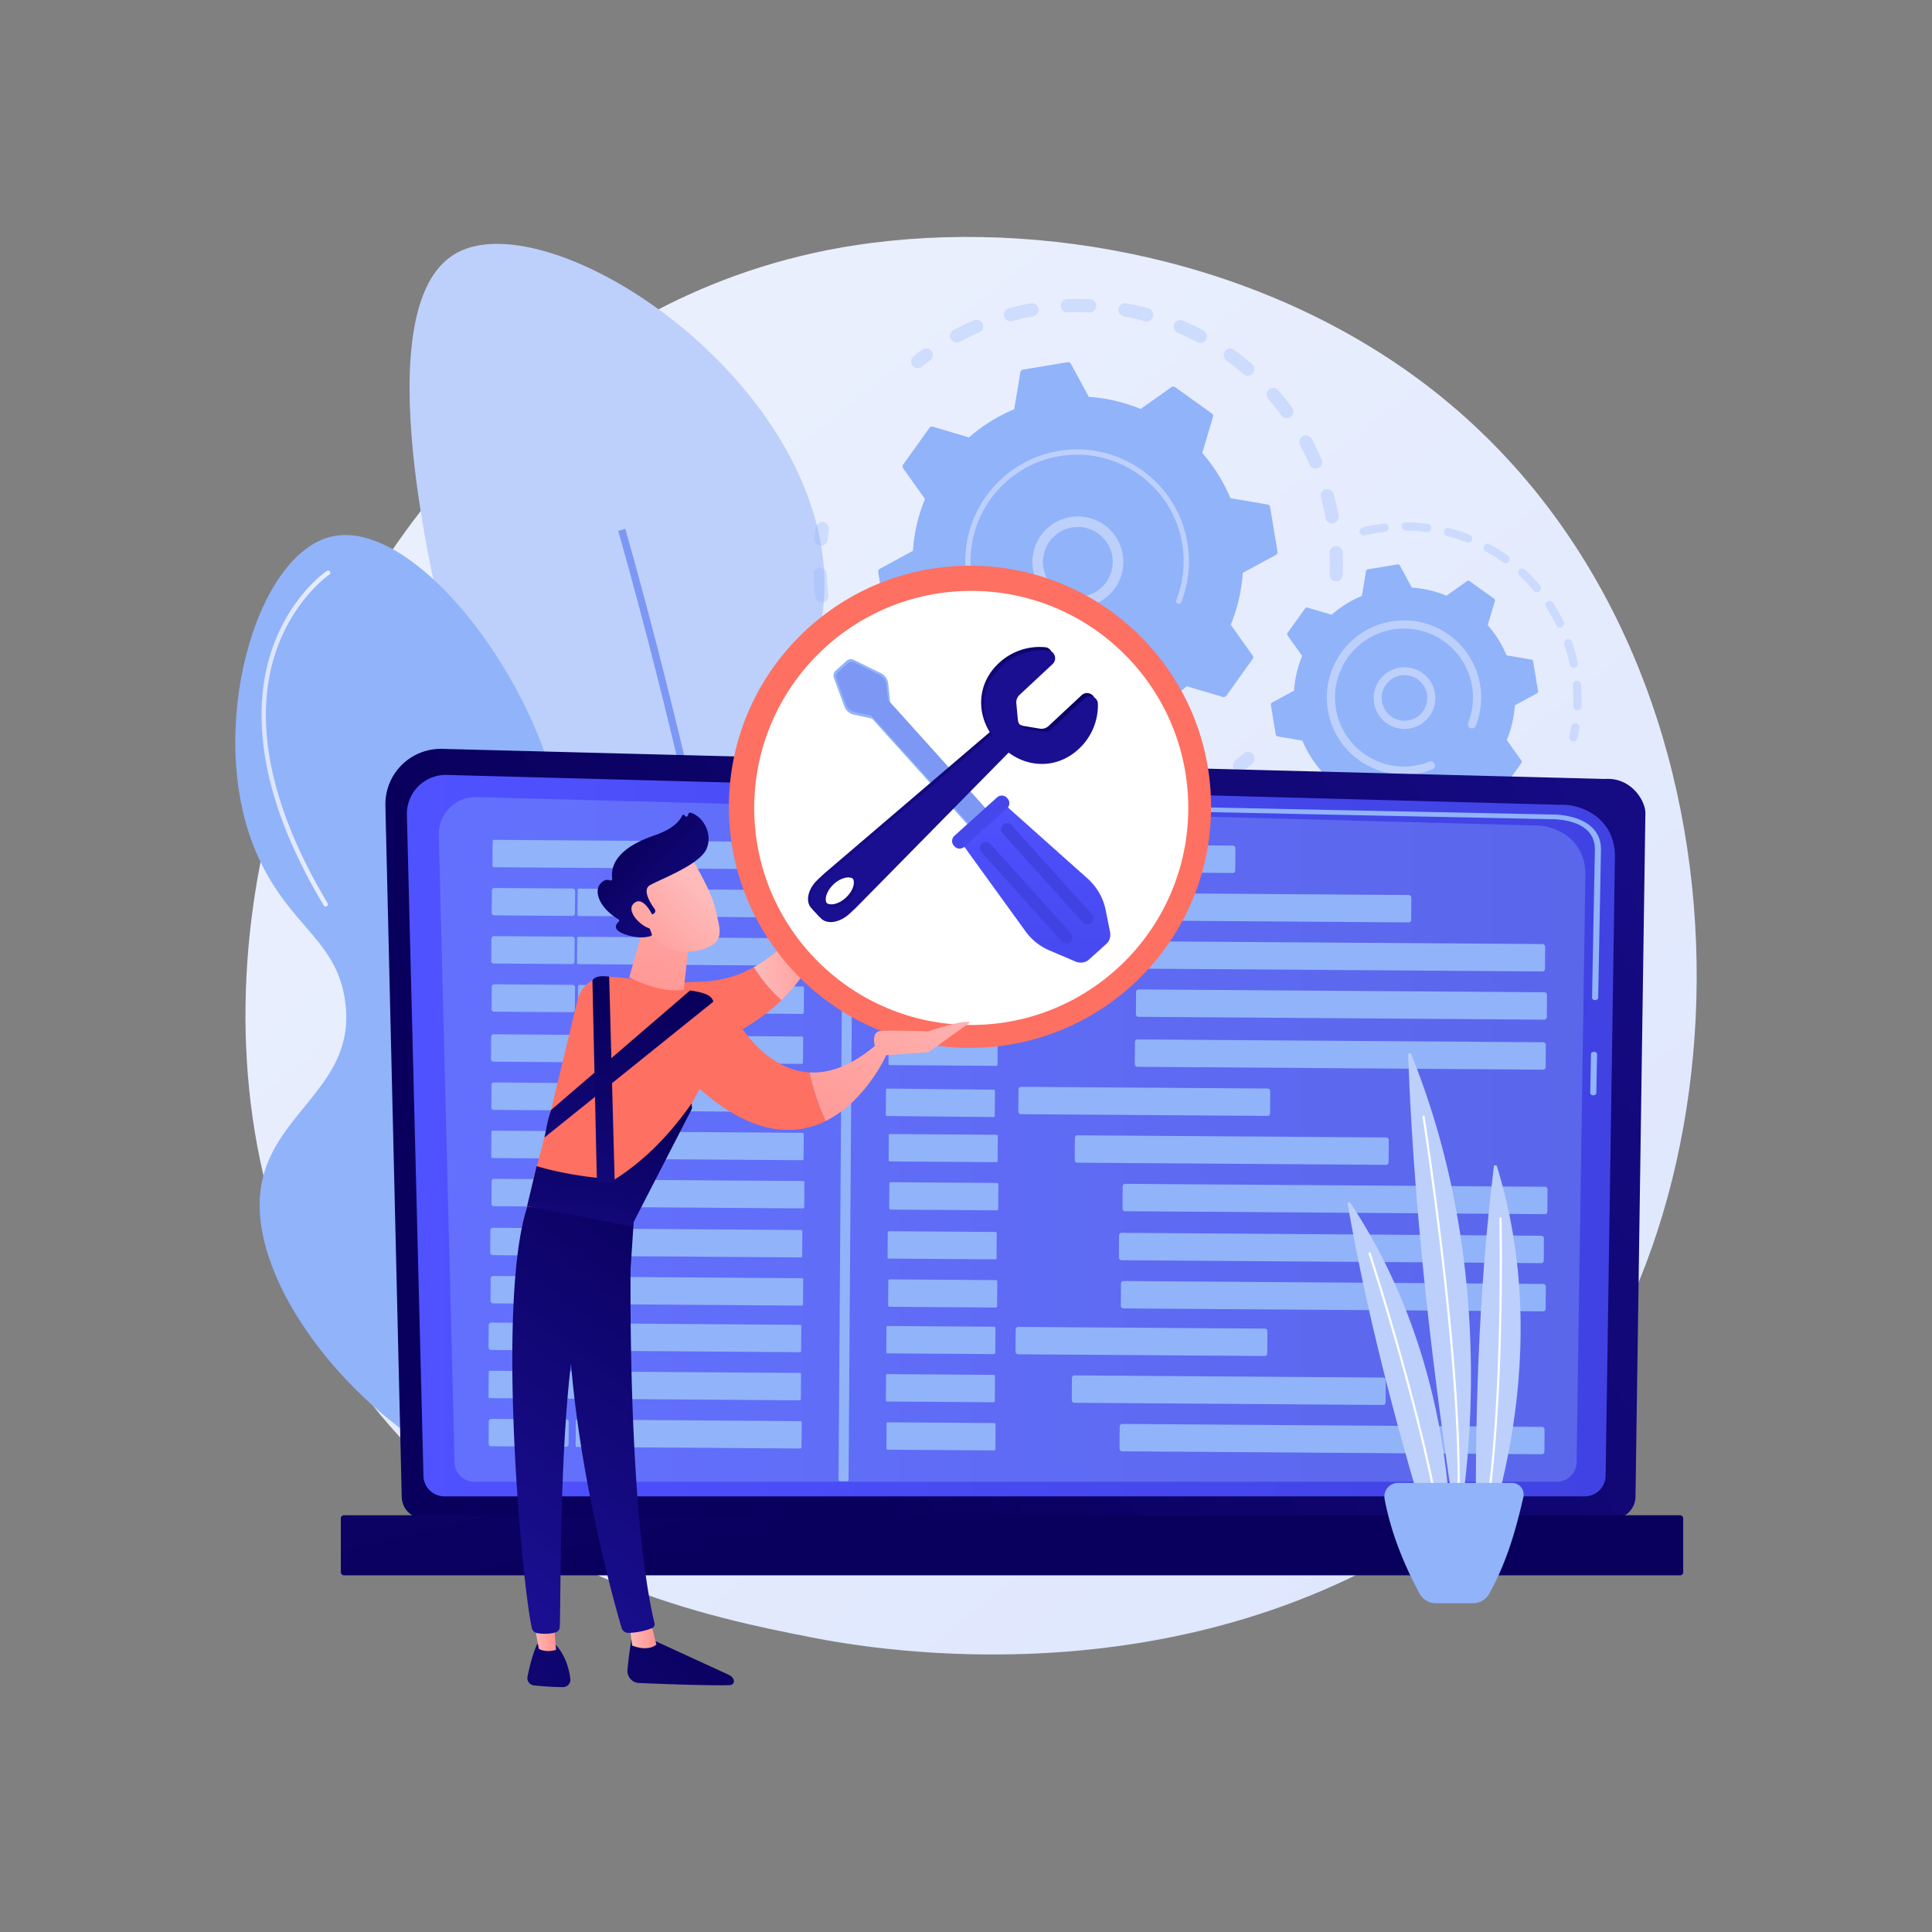 <svg xmlns="http://www.w3.org/2000/svg" xmlns:xlink="http://www.w3.org/1999/xlink" viewBox="0 0 3710 3710"><rect x="0" y="0" width="3710" height="3710" fill="#808080" stroke="none"/><defs><style>.cls-1{isolation:isolate;}.cls-2{fill:url(#linear-gradient);}.cls-3{fill:#bdd0fb;}.cls-4{fill:#7d97f4;}.cls-12,.cls-5{fill:#91b3fa;}.cls-6{fill:url(#linear-gradient-2);}.cls-7{fill:url(#linear-gradient-3);}.cls-8{fill:#f0f0f0;}.cls-9{opacity:0.3;}.cls-10{fill:url(#linear-gradient-4);}.cls-11{fill:url(#linear-gradient-5);}.cls-12{opacity:0.32;}.cls-13{fill:url(#linear-gradient-6);}.cls-14,.cls-18{fill:#fff;}.cls-14{mix-blend-mode:soft-light;}.cls-15{fill:url(#linear-gradient-7);}.cls-16{fill:url(#linear-gradient-8);}.cls-17{fill:url(#linear-gradient-9);}.cls-19{fill:url(#linear-gradient-10);}.cls-20{fill:url(#linear-gradient-11);}.cls-21{fill:url(#linear-gradient-12);}.cls-22{fill:url(#linear-gradient-13);}.cls-23{fill:url(#linear-gradient-14);}.cls-24{fill:url(#linear-gradient-15);}.cls-25{fill:url(#linear-gradient-16);}.cls-26{fill:url(#linear-gradient-17);}.cls-27{fill:url(#linear-gradient-18);}.cls-28{fill:url(#linear-gradient-19);}.cls-29{fill:url(#linear-gradient-20);}.cls-30{fill:url(#linear-gradient-21);}.cls-31{fill:url(#linear-gradient-22);}.cls-32{fill:url(#linear-gradient-23);}.cls-33{fill:url(#linear-gradient-24);}.cls-34{fill:url(#linear-gradient-25);}.cls-35{fill:url(#linear-gradient-26);}.cls-36{fill:url(#linear-gradient-27);}.cls-37{fill:url(#linear-gradient-28);}.cls-38{fill:url(#linear-gradient-29);}.cls-39{fill:url(#linear-gradient-30);}.cls-40{fill:url(#linear-gradient-31);}.cls-41{fill:url(#linear-gradient-32);}.cls-42{fill:url(#linear-gradient-33);}</style><linearGradient id="linear-gradient" x1="3591.58" y1="4006.17" x2="1141.92" y2="963.84" gradientUnits="userSpaceOnUse"><stop offset="0" stop-color="#dae3fe"></stop><stop offset="1" stop-color="#e9effd"></stop></linearGradient><linearGradient id="linear-gradient-2" x1="266.99" y1="1468.78" x2="-9.6" y2="2810.63" gradientTransform="matrix(-0.99, -0.12, -0.12, 0.99, 1353.75, 151.22)" gradientUnits="userSpaceOnUse"><stop offset="0" stop-color="#09005d"></stop><stop offset="1" stop-color="#1a0f91"></stop></linearGradient><linearGradient id="linear-gradient-3" x1="502.24" y1="1418.23" x2="634.32" y2="1418.23" xlink:href="#linear-gradient"></linearGradient><linearGradient id="linear-gradient-4" x1="1405.36" y1="2546" x2="3653.44" y2="1057.95" gradientTransform="matrix(1, 0, 0, 1, 0, 0)" xlink:href="#linear-gradient-2"></linearGradient><linearGradient id="linear-gradient-5" x1="781.3" y1="2180.72" x2="3101.18" y2="2180.72" gradientUnits="userSpaceOnUse"><stop offset="0" stop-color="#4f52ff"></stop><stop offset="1" stop-color="#4042e2"></stop></linearGradient><linearGradient id="linear-gradient-6" x1="1919.67" y1="2867.37" x2="1496.72" y2="1081.6" gradientTransform="translate(3886.72 5934.83) rotate(-180)" xlink:href="#linear-gradient-2"></linearGradient><linearGradient id="linear-gradient-7" x1="1353.66" y1="-61.87" x2="1343.58" y2="603.37" gradientUnits="userSpaceOnUse"><stop offset="0" stop-color="#ff928e"></stop><stop offset="1" stop-color="#fe7062"></stop></linearGradient><linearGradient id="linear-gradient-8" x1="333.54" y1="1802.49" x2="492.76" y2="1802.49" gradientTransform="translate(905.29 24.5) rotate(-6.43)" gradientUnits="userSpaceOnUse"><stop offset="0" stop-color="#febbba"></stop><stop offset="1" stop-color="#ff928e"></stop></linearGradient><linearGradient id="linear-gradient-9" x1="1886.93" y1="-53.8" x2="1876.85" y2="611.44" xlink:href="#linear-gradient-7"></linearGradient><linearGradient id="linear-gradient-10" x1="1988.5" y1="1506.18" x2="1988.5" y2="2136.83" xlink:href="#linear-gradient-5"></linearGradient><linearGradient id="linear-gradient-11" x1="1921.71" y1="2251.38" x2="1939.7" y2="1865.73" gradientTransform="matrix(0.74, -0.67, 0.67, 0.74, -879.95, 1400.9)" xlink:href="#linear-gradient-5"></linearGradient><linearGradient id="linear-gradient-12" x1="2255.3" y1="884.83" x2="2100.75" y2="1335.06" xlink:href="#linear-gradient-5"></linearGradient><linearGradient id="linear-gradient-13" x1="2280.27" y1="893.4" x2="2125.71" y2="1343.63" xlink:href="#linear-gradient-5"></linearGradient><linearGradient id="linear-gradient-14" x1="6505.47" y1="2077.05" x2="6810.48" y2="1694.59" gradientTransform="matrix(-0.88, 0.48, 0.48, 0.88, 6749.69, -3253.15)" xlink:href="#linear-gradient-2"></linearGradient><linearGradient id="linear-gradient-15" x1="3869.22" y1="3416.75" x2="4015.51" y2="3769.56" gradientTransform="matrix(-0.68, -0.73, -0.73, 0.68, 7241.38, 1811.61)" xlink:href="#linear-gradient-2"></linearGradient><linearGradient id="linear-gradient-16" x1="6426.09" y1="-1292.04" x2="6253.06" y2="-961.08" gradientTransform="matrix(-0.68, -0.73, -0.73, 0.68, 7241.38, 1811.61)" xlink:href="#linear-gradient-2"></linearGradient><linearGradient id="linear-gradient-17" x1="6246.64" y1="-1151.29" x2="6073.61" y2="-820.33" gradientTransform="matrix(-0.68, -0.73, -0.91, 0.85, 7425.94, 1639.61)" xlink:href="#linear-gradient-2"></linearGradient><linearGradient id="linear-gradient-18" x1="199.46" y1="-1490.42" x2="189.38" y2="-825.18" gradientTransform="translate(905.29 24.5) rotate(-6.43)" xlink:href="#linear-gradient-7"></linearGradient><linearGradient id="linear-gradient-19" x1="694.08" y1="1837.2" x2="350.05" y2="2265.21" xlink:href="#linear-gradient-8"></linearGradient><linearGradient id="linear-gradient-20" x1="759.31" y1="1889.62" x2="415.27" y2="2317.64" xlink:href="#linear-gradient-8"></linearGradient><linearGradient id="linear-gradient-21" x1="1378.89" y1="1472.68" x2="1231.89" y2="1989.73" gradientTransform="matrix(1, 0, 0, 1, 0, 0)" xlink:href="#linear-gradient-8"></linearGradient><linearGradient id="linear-gradient-22" x1="9107.93" y1="2158.85" x2="8925.46" y2="2298.47" gradientTransform="translate(-7986.17 913.52) rotate(-8.49)" xlink:href="#linear-gradient-8"></linearGradient><linearGradient id="linear-gradient-23" x1="8979.47" y1="2048.3" x2="9149.43" y2="2267.11" gradientTransform="translate(-7986.17 913.52) rotate(-8.49)" xlink:href="#linear-gradient-2"></linearGradient><linearGradient id="linear-gradient-24" x1="9085.3" y1="2129.27" x2="8902.83" y2="2268.89" gradientTransform="translate(-7986.17 913.52) rotate(-8.49)" xlink:href="#linear-gradient-8"></linearGradient><linearGradient id="linear-gradient-25" x1="1397.13" y1="3092.14" x2="817.43" y2="3722.69" gradientTransform="matrix(1, 0, 0, 1, 0, 0)" xlink:href="#linear-gradient-2"></linearGradient><linearGradient id="linear-gradient-26" x1="1208.97" y1="3138.98" x2="1260.46" y2="3138.98" gradientTransform="matrix(1, 0, 0, 1, 0, 0)" xlink:href="#linear-gradient-8"></linearGradient><linearGradient id="linear-gradient-27" x1="1442.77" y1="2379.07" x2="949.51" y2="3047.62" gradientTransform="matrix(1, 0, 0, 1, 0, 0)" xlink:href="#linear-gradient-2"></linearGradient><linearGradient id="linear-gradient-28" x1="1267.08" y1="2972.59" x2="687.39" y2="3603.13" gradientTransform="matrix(1, 0, 0, 1, 0, 0)" xlink:href="#linear-gradient-2"></linearGradient><linearGradient id="linear-gradient-29" x1="1023.39" y1="3136.34" x2="1067.85" y2="3136.34" gradientTransform="matrix(1, 0, 0, 1, 0, 0)" xlink:href="#linear-gradient-8"></linearGradient><linearGradient id="linear-gradient-30" x1="1348.33" y1="2309.39" x2="855.07" y2="2977.94" gradientTransform="matrix(1, 0, 0, 1, 0, 0)" xlink:href="#linear-gradient-2"></linearGradient><linearGradient id="linear-gradient-31" x1="1178.85" y1="2142.28" x2="1136.93" y2="2539.32" gradientTransform="matrix(1, 0, 0, 1, 0, 0)" xlink:href="#linear-gradient-2"></linearGradient><linearGradient id="linear-gradient-32" x1="1219.66" y1="1939.77" x2="1166.9" y2="2439.4" gradientTransform="matrix(1, 0, 0, 1, 0, 0)" xlink:href="#linear-gradient-2"></linearGradient><linearGradient id="linear-gradient-33" x1="1173.65" y1="1938.24" x2="1106.33" y2="2575.8" gradientTransform="matrix(1, 0, 0, 1, 0, 0)" xlink:href="#linear-gradient-2"></linearGradient></defs><title>Artboard 36</title><g class="cls-1"><g id="Illustration"><path class="cls-2" d="M2935.12,2794.21c-57.22,58.57-111.37,96.34-154.15,126.18-502.86,350.8-1097.88,248.54-1224.34,223.57-186.74-36.87-547.7-108.15-808.67-406.53C353.14,2286,414.62,1574.82,720.87,1105.35c56-85.87,351.92-562.49,953.35-638.93,364-46.26,788.26,47,1095.51,297.31C3414.68,1289.07,3368.77,2350.35,2935.12,2794.21Z"></path><path class="cls-3" d="M1515.52,2936.73c-163.55,32.3-371.88-146.41-438.68-341.26-68.73-200.53,58.35-284.17,58-562.2-.37-315.84-164.55-363.82-272.23-789.79-24.29-96.11-164.88-652.28,11.22-756C1036.67,391.48,1492.75,669,1572,1023c56.49,252.44-120.21,358-53.5,652,58.52,258,213.92,262.08,272.88,511C1863.13,2489.05,1730.25,2894.31,1515.52,2936.73Z"></path><path class="cls-4" d="M1503.47,3013.21c44.86-340.18-39.88-865.36-118.87-1246-85.51-412.14-182.88-748.38-183.85-751.73l-13.61,4c1,3.34,98.2,339.14,183.61,750.75,78.75,379.56,163.26,903,118.66,1241.2Z"></path><path class="cls-5" d="M1209,2852.32c231.35-86.83,353.24-467,245-608.53-73.13-95.65-203.9-20.35-308.69-123-133.79-131.11.73-330.92-81.62-621.36-70.08-247.17-279.81-498.53-423.78-469.75-150.7,30.13-246.11,377.72-148.39,606.19,63.55,148.58,161.77,168.09,172.76,300.41,12.75,153.54-145.37,203.58-163.88,348.67C467.16,2545.54,903,2967.18,1209,2852.32Z"></path><path class="cls-6" d="M1079.48,2937.68a8.76,8.76,0,0,0,4-.42,8.92,8.92,0,0,0,5.54-11.34C873,2296.53,872.5,1596.84,872.52,1589.85a8.93,8.93,0,1,0-17.85,0c0,7,.52,709.71,217.44,1341.92A8.93,8.93,0,0,0,1079.48,2937.68Z"></path><path class="cls-7" d="M624.91,1740.85a4.22,4.22,0,0,0,2.7-.58,4.27,4.27,0,0,0,1.47-5.85c-76.79-127.94-156.28-315.77-98.91-484.09,34.17-100.25,101.59-146.48,102.27-146.94a4.26,4.26,0,1,0-4.77-7.07c-2.86,1.92-70.48,48.31-105.57,151.26-32.25,94.61-41.14,256.64,99.66,491.23A4.28,4.28,0,0,0,624.91,1740.85Z"></path><path class="cls-8" d="M1235,2802.81a4.25,4.25,0,0,0,3.72-1.41c164.78-187.11,231.71-339.05,198.93-451.59-29.13-100.06-129.81-130.29-130.83-130.59a4.27,4.27,0,0,0-2.37,8.2c1,.28,97.28,29.33,125,124.88,31.83,109.55-34.51,258.75-197.17,443.46a4.26,4.26,0,0,0,2.68,7Z"></path><g class="cls-9"><path class="cls-5" d="M2565.37,1116.45a12.73,12.73,0,0,1-12.2-13.25c.55-13.65.53-27.53-.08-41.25a12.73,12.73,0,0,1,11.91-13.27l.25,0a12.74,12.74,0,0,1,13.29,12.16c.64,14.44.66,29.06.07,43.43a12.73,12.73,0,0,1-11.9,12.18A12,12,0,0,1,2565.37,1116.45Zm-19.82-121.09c-2.48-13.51-5.55-27-9.14-40.22a12.73,12.73,0,1,1,24.57-6.69c3.78,13.87,7,28.11,9.62,42.32a12.73,12.73,0,0,1-25,4.59ZM2514.34,891.9c-5.4-12.58-11.42-25.08-17.88-37.16a12.73,12.73,0,0,1,22.45-12c6.81,12.72,13.14,25.88,18.83,39.13a12.73,12.73,0,1,1-23.4,10ZM2460.78,798C2452.69,787,2444,776.1,2435,765.78a12.74,12.74,0,0,1,19.21-16.73c9.47,10.87,18.59,22.29,27.1,33.94a12.73,12.73,0,0,1-20.56,15Zm-73.14-79.61c-10.32-9-21.17-17.64-32.25-25.73a12.73,12.73,0,1,1,15-20.56c11.66,8.52,23.07,17.63,33.93,27.08a12.73,12.73,0,1,1-16.71,19.21ZM2298.7,657c-12.06-6.48-24.55-12.52-37.13-18a12.73,12.73,0,1,1,10.1-23.38c13.24,5.72,26.39,12.09,39.09,18.91A12.73,12.73,0,0,1,2298.7,657ZM1825.85,651a12.74,12.74,0,0,1,5.25-17.23c12.71-6.77,25.9-13.09,39.18-18.76a12.73,12.73,0,0,1,10,23.42c-12.61,5.38-25.13,11.38-37.2,17.82a12.71,12.71,0,0,1-17.23-5.25Zm372.58-34.24c-13.2-3.63-26.72-6.74-40.18-9.22a12.74,12.74,0,1,1,4.63-25.05c14.17,2.62,28.41,5.89,42.31,9.72a12.74,12.74,0,0,1-2.58,25A13,13,0,0,1,2198.43,616.8ZM1928,607.55a12.75,12.75,0,0,1,9-15.62c13.91-3.76,28.16-7,42.37-9.54a12.73,12.73,0,1,1,4.54,25.06c-13.5,2.45-27,5.5-40.26,9.07a13.1,13.1,0,0,1-2.53.42A12.76,12.76,0,0,1,1928,607.55Zm163.74-7.5c-13.67-.59-27.54-.6-41.24,0a12.73,12.73,0,0,1-1.35-25.43h.27c14.42-.61,29-.61,43.42,0a12.73,12.73,0,0,1,.27,25.43C2092.62,600.06,2092.16,600.06,2091.7,600.05Z"></path><path class="cls-5" d="M1763.13,706.81a12.68,12.68,0,0,0,7.1-2.74c5.14-4.08,10.46-8.12,15.79-12a12.73,12.73,0,1,0-15-20.57c-5.62,4.1-11.2,8.35-16.61,12.64a12.74,12.74,0,0,0,8.73,22.69Z"></path></g><g class="cls-9"><path class="cls-5" d="M1577.48,1047.79a12.74,12.74,0,0,0,11.86-11.5c.62-6.53,1.4-13.17,2.3-19.71a12.74,12.74,0,0,0-25.24-3.47c-.94,6.89-1.76,13.87-2.42,20.75a12.76,12.76,0,0,0,11.47,13.9A13.78,13.78,0,0,0,1577.48,1047.79Z"></path><path class="cls-5" d="M2077,1591.43a12.74,12.74,0,0,1-.36-25.47c13.39-.19,27-1,40.54-2.28a12.74,12.74,0,0,1,2.47,25.36q-8.82.86-17.59,1.41C2093.73,1591,2085.3,1591.31,2077,1591.43Zm95.78-23.24a12.73,12.73,0,0,1,9.45-15.32c13.14-3.12,26.29-6.82,39.08-11a12.73,12.73,0,1,1,7.93,24.2c-13.47,4.41-27.31,8.31-41.13,11.58a12.41,12.41,0,0,1-2.15.32A12.72,12.72,0,0,1,2172.8,1568.19Zm-165.07,19.48c-14.06-1.73-28.24-4.09-42.15-7a12.73,12.73,0,1,1,5.25-24.92c13.2,2.78,26.66,5,40,6.66a12.74,12.74,0,1,1-3.12,25.28Zm268.83-53.56a12.74,12.74,0,0,1,5.86-17c12.11-5.91,24.12-12.42,35.68-19.33a12.73,12.73,0,0,1,13.07,21.86c-12.18,7.28-24.82,14.13-37.58,20.36a12.72,12.72,0,0,1-17-5.86Zm-377.69,27.64c-13.33-4.78-26.64-10.2-39.56-16.11a12.73,12.73,0,1,1,10.59-23.16c12.27,5.61,24.91,10.76,37.57,15.3a12.74,12.74,0,0,1-3.5,24.7A12.54,12.54,0,0,1,1898.87,1561.75Zm-100.54-49.17c-12-7.6-23.8-15.79-35.1-24.35a12.73,12.73,0,1,1,15.38-20.3c10.74,8.13,22,15.92,33.35,23.14a12.73,12.73,0,1,1-13.63,21.51Zm-87.44-69.91c-10.06-10-19.8-20.6-29-31.41a12.74,12.74,0,0,1,19.43-16.47c8.71,10.28,18,20.31,27.52,29.85a12.74,12.74,0,0,1-18,18Zm-70.11-87.32c-7.61-12-14.81-24.44-21.37-37a12.73,12.73,0,1,1,22.57-11.79c6.24,11.93,13.07,23.75,20.3,35.14a12.74,12.74,0,1,1-21.5,13.66Zm-49.22-100.65c-4.78-13.33-9-27.06-12.69-40.78a12.74,12.74,0,0,1,24.62-6.54c3.45,13,7.51,26.07,12,38.74a12.73,12.73,0,1,1-24,8.58Zm-25.91-108.88c-1.29-10.36-2.28-20.89-2.94-31.29-.24-3.77-.44-7.52-.59-11.28a12.57,12.57,0,0,1,12.19-13.24,12.72,12.72,0,0,1,13.25,12.19c.15,3.56.34,7.14.56,10.72.63,9.89,1.57,19.89,2.8,29.74a12.73,12.73,0,0,1-11.05,14.22l-.79.07A12.74,12.74,0,0,1,1565.65,1145.82Z"></path><path class="cls-5" d="M2381.27,1482.57a12.67,12.67,0,0,0,7.15-2.77c5.38-4.32,10.77-8.83,16-13.4a12.74,12.74,0,1,0-16.74-19.2c-5,4.35-10.11,8.63-15.21,12.73a12.73,12.73,0,0,0,8.78,22.64Z"></path></g><path class="cls-5" d="M2405.33,1265.59a6,6,0,0,0,0-6.92l-42-59.05a315.4,315.4,0,0,0,23.17-99.57l63.66-34.48a6,6,0,0,0,3-6.21L2439,973.64a5.94,5.94,0,0,0-4.88-4.89l-71.38-12.09a315.28,315.28,0,0,0-54.07-86.76l20.64-69.43a6,6,0,0,0-2.24-6.54l-70.66-50.56a6,6,0,0,0-6.92,0l-59.05,41.95a315.4,315.4,0,0,0-99.57-23.17l-34.48-63.66a6,6,0,0,0-6.21-3l-85.72,14.22a5.94,5.94,0,0,0-4.89,4.88l-12.09,71.37A315.55,315.55,0,0,0,1860.76,840l-69.43-20.64a5.94,5.94,0,0,0-6.54,2.24l-50.56,70.66a6,6,0,0,0,0,6.91l42,59.06a315.34,315.34,0,0,0-23.17,99.57l-63.66,34.48a6,6,0,0,0-3,6.2l14.22,85.73a5.94,5.94,0,0,0,4.88,4.89l71.37,12.08a315.6,315.6,0,0,0,54.08,86.77l-20.64,69.43a5.94,5.94,0,0,0,2.24,6.54l70.66,50.56a6,6,0,0,0,6.91,0l59.06-42a315.34,315.34,0,0,0,99.57,23.17l34.48,63.66a6,6,0,0,0,6.21,3l85.72-14.22a6,6,0,0,0,4.89-4.88l12.08-71.38a315.37,315.37,0,0,0,86.76-54.07l69.44,20.64a6,6,0,0,0,6.54-2.24Z"></path><path class="cls-3" d="M2062.54,1166a87.28,87.28,0,1,1,12.83.13A88.8,88.8,0,0,1,2062.54,1166Zm-36-138.15a67,67,0,1,0,48.82-15.63,68.65,68.65,0,0,0-9.93-.09A66.49,66.49,0,0,0,2026.51,1027.81Z"></path><path class="cls-3" d="M2081.58,1292.1q11-.7,21.92-2.51h0c2.31-.38,4.6-.8,6.89-1.26a214.72,214.72,0,0,0,33.09-9.37l.44-.16,1.24-.47,2.41-.94a5.09,5.09,0,0,0-3.75-9.47A204.85,204.85,0,0,1,1916,1214.15a203.24,203.24,0,0,1-49.45-103,207.09,207.09,0,0,1-2.4-20.92A204.63,204.63,0,0,1,2034.9,875.91c111.33-18.45,216.83,57.07,235.28,168.35a204.64,204.64,0,0,1-11.41,108.37,5.22,5.22,0,0,0-.35,2.19,5.1,5.1,0,0,0,9.83,1.54,214.72,214.72,0,0,0,12-113.77c-19.37-116.83-130.21-196.1-247-176.73a214.83,214.83,0,0,0-179.25,225,218.52,218.52,0,0,0,2.52,21.95,214.79,214.79,0,0,0,225.07,179.25Z"></path><g class="cls-9"><path class="cls-5" d="M3021.66,1423.82a7.87,7.87,0,0,0,7.17-6.12c1.47-6.51,2.77-13.16,3.84-19.75a7.86,7.86,0,1,0-15.52-2.54c-1,6.28-2.26,12.61-3.66,18.83a7.88,7.88,0,0,0,5.93,9.41A8.16,8.16,0,0,0,3021.66,1423.82Z"></path><path class="cls-5" d="M3028.71,1363.84a7.87,7.87,0,0,1-7.56-8.16,327.24,327.24,0,0,0-.41-33c-.15-2.31-.33-4.62-.52-6.94a7.87,7.87,0,0,1,7.17-8.5,8.15,8.15,0,0,1,8.51,7.18q.3,3.64.53,7.26a341.3,341.3,0,0,1,.44,34.6,7.87,7.87,0,0,1-7.35,7.55C3029.25,1363.84,3029,1363.85,3028.71,1363.84Zm-14.28-87.62a325.4,325.4,0,0,0-10.56-38.52,7.87,7.87,0,0,1,14.89-5.08,341.13,341.13,0,0,1,11.07,40.37,7.88,7.88,0,0,1-6.09,9.32,8.57,8.57,0,0,1-1.12.14A7.87,7.87,0,0,1,3014.43,1276.22Zm-25.81-75.44a321.37,321.37,0,0,0-19.7-34.74,7.86,7.86,0,0,1,13.17-8.6,338.18,338.18,0,0,1,20.67,36.44,7.87,7.87,0,0,1-14.14,6.9ZM2945.07,1134a324.47,324.47,0,0,0-27.6-28.86,7.87,7.87,0,0,1,10.67-11.56,340.55,340.55,0,0,1,28.94,30.26,7.87,7.87,0,1,1-12,10.16Zm-58.54-54.13a326.66,326.66,0,0,0-33.79-21.29,7.87,7.87,0,0,1,7.56-13.8,345.24,345.24,0,0,1,35.41,22.31,7.87,7.87,0,0,1-9.18,12.78Zm-69.91-38.28a321,321,0,0,0-37.92-12.39,7.87,7.87,0,1,1,4-15.23,338.42,338.42,0,0,1,39.78,13,7.87,7.87,0,0,1-5.81,14.62Zm-77.11-20a322.62,322.62,0,0,0-39.84-2.71,7.87,7.87,0,1,1,.1-15.73,340.08,340.08,0,0,1,41.77,2.84,7.87,7.87,0,0,1-.51,15.65A7.76,7.76,0,0,1,2739.51,1021.58Zm-128.54.8a7.85,7.85,0,0,1,5.78-9.5,341.3,341.3,0,0,1,35.75-6.71c1.82-.26,3.64-.48,5.47-.7a7.8,7.8,0,0,1,8.72,6.92,7.88,7.88,0,0,1-6.91,8.72c-1.71.19-3.43.41-5.17.65a325.13,325.13,0,0,0-34.14,6.4,8.27,8.27,0,0,1-1.37.21A7.87,7.87,0,0,1,2611,1022.38Z"></path></g><g class="cls-9"><path class="cls-5" d="M2714.18,1682.18a342.65,342.65,0,0,1-41.17-.42,7.86,7.86,0,1,1,1.12-15.69,325.38,325.38,0,0,0,39.26.39,7.87,7.87,0,0,1,.9,15.71Zm31.87-11a7.85,7.85,0,0,1,6.41-9.08,329.39,329.39,0,0,0,38.26-9,7.87,7.87,0,0,1,4.51,15.08,345.72,345.72,0,0,1-40.1,9.4,7.85,7.85,0,0,1-9.08-6.42Zm-113.88,5.13A342.14,342.14,0,0,1,2592.3,1666a7.87,7.87,0,0,1,4.87-15,325.64,325.64,0,0,0,38,9.88,7.87,7.87,0,0,1-1,15.57A7.63,7.63,0,0,1,2632.17,1676.34ZM2823.55,1650a7.87,7.87,0,0,1,4-10.36,324.31,324.31,0,0,0,35-17.94,7.87,7.87,0,0,1,8,13.53,337.81,337.81,0,0,1-36.66,18.82,7.72,7.72,0,0,1-2.66.64A7.87,7.87,0,0,1,2823.55,1650Zm-269.53.9a341.8,341.8,0,0,1-36.2-19.63,7.87,7.87,0,0,1,8.33-13.35,324,324,0,0,0,34.52,18.72,7.87,7.87,0,0,1-2.84,15A7.78,7.78,0,0,1,2554,1650.87Zm-69.77-43.48a343.49,343.49,0,0,1-30.46-27.73,7.86,7.86,0,0,1,11.28-11,329.57,329.57,0,0,0,29,26.44,7.87,7.87,0,1,1-9.87,12.25Zm-57.35-58.94a338.24,338.24,0,0,1-22.93-34.24,7.87,7.87,0,0,1,13.58-7.94,323,323,0,0,0,21.86,32.65,7.85,7.85,0,0,1-1.49,11,7.74,7.74,0,0,1-4.26,1.59A7.83,7.83,0,0,1,2426.9,1548.45Z"></path><path class="cls-5" d="M2900.66,1613.46a7.76,7.76,0,0,0,4.31-1.63c5.33-4.11,10.55-8.41,15.54-12.76a7.86,7.86,0,1,0-10.34-11.85c-4.76,4.15-9.75,8.24-14.83,12.17a7.87,7.87,0,0,0,5.32,14.07Z"></path></g><path class="cls-5" d="M2921.53,1465.19a4,4,0,0,0,0-4.62l-28.07-39.52a211.1,211.1,0,0,0,15.51-66.63l42.59-23.07a4,4,0,0,0,2-4.16l-9.52-57.35a4,4,0,0,0-3.26-3.28l-47.76-8.09a211.38,211.38,0,0,0-36.19-58l13.81-46.46a4,4,0,0,0-1.5-4.38l-47.28-33.83a4,4,0,0,0-4.62,0l-39.52,28.07a211.31,211.31,0,0,0-66.63-15.51l-23.07-42.59a4,4,0,0,0-4.15-2l-57.36,9.51a4,4,0,0,0-3.28,3.26l-8.09,47.77a211.12,211.12,0,0,0-58.05,36.18l-46.46-13.81a4,4,0,0,0-4.38,1.5l-33.83,47.28a4,4,0,0,0,0,4.63l28.07,39.51a211.37,211.37,0,0,0-15.51,66.63l-42.59,23.07a4,4,0,0,0-2,4.16l9.51,57.36a4,4,0,0,0,3.26,3.27l47.77,8.09a211,211,0,0,0,36.18,58.05l-13.81,46.47a4,4,0,0,0,1.5,4.37l47.28,33.83a4,4,0,0,0,4.63,0l39.51-28.07a211.1,211.1,0,0,0,66.63,15.51l23.07,42.59a4,4,0,0,0,4.16,2l57.36-9.52a4,4,0,0,0,3.27-3.26l8.09-47.76a211,211,0,0,0,58.05-36.19l46.47,13.81a4,4,0,0,0,4.37-1.5Z"></path><path class="cls-3" d="M2692.08,1399.57a59.22,59.22,0,1,1,8.82.09A61.9,61.9,0,0,1,2692.08,1399.57Zm-38.69-62.92a43.75,43.75,0,0,0,40,47.24h0a43.76,43.76,0,0,0,7.25-87.22,44.6,44.6,0,0,0-6.43-.07A43.83,43.83,0,0,0,2653.39,1336.65Z"></path><path class="cls-3" d="M2705.33,1487.36q7.46-.48,15-1.71a149.41,149.41,0,0,0,29.13-7.92l1.26-.5a7.87,7.87,0,0,0-5.78-14.63,132.13,132.13,0,0,1-27.18,7.52h0l-1.53.25a131.16,131.16,0,0,1-64.58-6.07,133.31,133.31,0,0,1-31.65-16.42l-.24-.17-.73-.53a131.57,131.57,0,0,1-53.59-86,136.23,136.23,0,0,1-1.55-13.54,132.44,132.44,0,0,1,262.85-29.79,134.23,134.23,0,0,1,1.53,13.36,132.09,132.09,0,0,1-8.92,56.79,7.67,7.67,0,0,0-.53,3.38,7.86,7.86,0,0,0,15.16,2.38,147.78,147.78,0,0,0,10-63.53q-.48-7.5-1.71-15a148.17,148.17,0,0,0-294.07,33.32,150.44,150.44,0,0,0,1.73,15.15C2562.43,1439.31,2630.45,1492.11,2705.33,1487.36Z"></path><path class="cls-10" d="M771.43,2873.9a42.35,42.35,0,0,0,42.25,42.2H3098.37a42.35,42.35,0,0,0,42.25-42.2l19-1312.95c0-23.21-27.35-68.54-77.48-65.13L849.31,1438.05a106.45,106.45,0,0,0-109.25,108.89Z"></path><path class="cls-11" d="M813.15,2833.4a40.09,40.09,0,0,0,40,40H3043.27a40.09,40.09,0,0,0,40-40l17.94-1191.9c-2.11-71.73-65-97.51-103.11-96l-2140-57.42a74.83,74.83,0,0,0-76.77,76.57Z"></path><path class="cls-12" d="M872.88,2807.46a38,38,0,0,0,37.94,37.94H2989.51a38,38,0,0,0,37.94-37.94l17-1131.24c-2-68.08-61.69-92.54-97.87-91.1L915.54,1530.63a71,71,0,0,0-72.86,72.67Z"></path><path class="cls-5" d="M3059.58,2103.37h-.09c-3.24,0-5.82-2.09-5.77-4.59l1.42-74.59c0-2.47,2.66-4.45,5.85-4.45h.09c3.23,0,5.82,2.09,5.77,4.59l-1.42,74.58C3065.38,2101.39,3062.77,2103.37,3059.58,2103.37Z"></path><path class="cls-5" d="M3063.06,1920.59H3063c-3.27,0-5.85-2.09-5.8-4.59l5.43-285.67c-.1-17-6.78-30.52-19.84-40.18-24.39-18-63.11-17.11-64.74-17.05l-684-14.15c-3.24-.06-5.79-2.14-5.7-4.64s2.57-4.62,6-4.39L2978,1564.07c4.26-.19,45.48-.74,72.93,19.55,15.45,11.42,23.34,27.16,23.46,46.75l-5.44,285.77C3068.86,1918.61,3066.25,1920.59,3063.06,1920.59Z"></path><rect class="cls-13" x="654.5" y="2909.74" width="2577.73" height="115.36" rx="5.65" ry="5.65" transform="translate(3886.72 5934.83) rotate(180)"></rect><path class="cls-5" d="M1539.69,1669.49l-591.56-4.15a2.47,2.47,0,0,1-2.45-2.49l.33-47.65a2.48,2.48,0,0,1,2.49-2.46l591.55,4.15a2.47,2.47,0,0,1,2.46,2.49l-.34,47.65A2.47,2.47,0,0,1,1539.69,1669.49Z"></path><path class="cls-5" d="M1913.16,1673.24l-204.56-1.43a2.37,2.37,0,0,1-2.35-2.39l.33-47.85a2.38,2.38,0,0,1,2.39-2.36l204.56,1.44a2.38,2.38,0,0,1,2.36,2.38l-.34,47.86A2.37,2.37,0,0,1,1913.16,1673.24Z"></path><rect class="cls-5" x="1958.84" y="1622.41" width="413.37" height="52.6" rx="4.78" ry="4.78" transform="translate(11.6 -15.13) rotate(0.4)"></rect><rect class="cls-5" x="944.3" y="1705.72" width="159.91" height="52.6" rx="4.73" ry="4.73" transform="translate(12.16 -7.13) rotate(0.4)"></rect><path class="cls-5" d="M1540.22,1762l-428.86-3a2.47,2.47,0,0,1-2.46-2.48l.34-47.66a2.46,2.46,0,0,1,2.49-2.45l428.86,3a2.47,2.47,0,0,1,2.45,2.49l-.33,47.65A2.48,2.48,0,0,1,1540.22,1762Z"></path><rect class="cls-5" x="1707.45" y="1712.47" width="209.31" height="52.6" rx="2.37" ry="2.37" transform="translate(12.22 -12.65) rotate(0.4)"></rect><rect class="cls-5" x="2104.43" y="1716.64" width="605.57" height="52.6" rx="4.78" ry="4.78" transform="translate(12.27 -16.82) rotate(0.4)"></rect><path class="cls-5" d="M1098.53,1851.24l-150.45-1a4.73,4.73,0,0,1-4.7-4.76l.31-43.15a4.71,4.71,0,0,1,4.75-4.69l150.46,1.06a4.71,4.71,0,0,1,4.69,4.75l-.3,43.15A4.72,4.72,0,0,1,1098.53,1851.24Z"></path><path class="cls-5" d="M1539.36,1854.43l-428.86-3a2.47,2.47,0,0,1-2.45-2.49l.33-47.65a2.48,2.48,0,0,1,2.49-2.46l428.86,3a2.47,2.47,0,0,1,2.46,2.49l-.34,47.65A2.48,2.48,0,0,1,1539.36,1854.43Z"></path><path class="cls-5" d="M1913.4,1858.19l-204.56-1.44a2.36,2.36,0,0,1-2.36-2.38l.34-47.86a2.37,2.37,0,0,1,2.39-2.35l204.55,1.43a2.38,2.38,0,0,1,2.36,2.39l-.34,47.85A2.37,2.37,0,0,1,1913.4,1858.19Z"></path><rect class="cls-5" x="2177.88" y="1810.2" width="789.09" height="52.6" rx="4.78" ry="4.78" transform="translate(12.92 -17.97) rotate(0.4)"></rect><path class="cls-5" d="M1099.16,1943.79l-150.45-1.06A4.72,4.72,0,0,1,944,1938l.3-43.14a4.74,4.74,0,0,1,4.76-4.7l150.45,1.06a4.74,4.74,0,0,1,4.7,4.76l-.31,43.14A4.73,4.73,0,0,1,1099.16,1943.79Z"></path><path class="cls-5" d="M1541,1947l-428.86-3a2.47,2.47,0,0,1-2.46-2.49l.34-47.65a2.46,2.46,0,0,1,2.48-2.46l428.86,3a2.47,2.47,0,0,1,2.46,2.48l-.34,47.66A2.46,2.46,0,0,1,1541,1947Z"></path><rect class="cls-5" x="1707.68" y="1897.42" width="209.31" height="52.6" rx="2.37" ry="2.37" transform="translate(13.52 -12.64) rotate(0.4)"></rect><rect class="cls-5" x="2181.38" y="1902.76" width="789.09" height="52.6" rx="4.78" ry="4.78" transform="translate(13.57 -17.99) rotate(0.4)"></rect><path class="cls-5" d="M1098,2039.8l-150.45-1.06a4.73,4.73,0,0,1-4.7-4.76l.3-43.14a4.72,4.72,0,0,1,4.76-4.69l150.46,1a4.72,4.72,0,0,1,4.69,4.76l-.3,43.14A4.73,4.73,0,0,1,1098,2039.8Z"></path><path class="cls-5" d="M1539.46,2043l-428.86-3a2.47,2.47,0,0,1-2.45-2.49l.33-47.65a2.48,2.48,0,0,1,2.49-2.46l428.86,3a2.48,2.48,0,0,1,2.46,2.48l-.34,47.66A2.46,2.46,0,0,1,1539.46,2043Z"></path><path class="cls-5" d="M1913.12,2046.74l-204.56-1.43a2.38,2.38,0,0,1-2.35-2.39l.34-47.85a2.36,2.36,0,0,1,2.38-2.36l204.56,1.44a2.37,2.37,0,0,1,2.36,2.38l-.34,47.86A2.37,2.37,0,0,1,1913.12,2046.74Z"></path><rect class="cls-5" x="2179.14" y="1998.77" width="789.09" height="52.6" rx="4.78" ry="4.78" transform="translate(14.25 -17.97) rotate(0.4)"></rect><path class="cls-5" d="M1098.64,2132.34l-150.45-1.05a4.72,4.72,0,0,1-4.69-4.76l.3-43.15a4.72,4.72,0,0,1,4.76-4.69l150.45,1a4.74,4.74,0,0,1,4.7,4.76l-.31,43.15A4.72,4.72,0,0,1,1098.64,2132.34Z"></path><path class="cls-5" d="M1541.1,2135.53l-428.87-3a2.47,2.47,0,0,1-2.45-2.49l.33-47.65a2.48,2.48,0,0,1,2.49-2.46l428.86,3a2.47,2.47,0,0,1,2.46,2.48l-.34,47.66A2.46,2.46,0,0,1,1541.1,2135.53Z"></path><rect class="cls-5" x="1707.41" y="2085.97" width="209.31" height="52.6" rx="2.37" ry="2.37" transform="matrix(1, 0.01, -0.01, 1, 14.84, -12.64)"></rect><rect class="cls-5" x="1955.58" y="2088.67" width="483.45" height="52.6" rx="4.78" ry="4.78" transform="translate(14.87 -15.34) rotate(0.4)"></rect><path class="cls-5" d="M1540.56,2227.93l-594.8-4.16a2.48,2.48,0,0,1-2.46-2.49l.34-47.66a2.47,2.47,0,0,1,2.49-2.45l594.8,4.17a2.47,2.47,0,0,1,2.45,2.48l-.33,47.66A2.47,2.47,0,0,1,1540.56,2227.93Z"></path><path class="cls-5" d="M1913.36,2231.69l-204.56-1.44a2.37,2.37,0,0,1-2.36-2.38l.34-47.86a2.38,2.38,0,0,1,2.39-2.36l204.56,1.44a2.38,2.38,0,0,1,2.35,2.39l-.34,47.85A2.37,2.37,0,0,1,1913.36,2231.69Z"></path><rect class="cls-5" x="2063.89" y="2182.25" width="602.74" height="52.6" rx="4.78" ry="4.78" transform="translate(15.52 -16.51) rotate(0.4)"></rect><path class="cls-5" d="M1092.5,2317.24l-144.06-1a4.72,4.72,0,0,1-4.69-4.76l.3-43.15a4.72,4.72,0,0,1,4.76-4.69l144.06,1a4.72,4.72,0,0,1,4.69,4.76l-.3,43.14A4.73,4.73,0,0,1,1092.5,2317.24Z"></path><path class="cls-5" d="M1541.87,2320.48l-428.86-3a2.48,2.48,0,0,1-2.45-2.49l.33-47.66a2.48,2.48,0,0,1,2.49-2.45l428.86,3a2.47,2.47,0,0,1,2.45,2.49l-.33,47.66A2.47,2.47,0,0,1,1541.87,2320.48Z"></path><rect class="cls-5" x="1707.64" y="2270.92" width="209.31" height="52.6" rx="2.37" ry="2.37" transform="translate(16.13 -12.64) rotate(0.4)"></rect><rect class="cls-5" x="2155.6" y="2276.18" width="815.9" height="52.6" rx="4.78" ry="4.78" transform="translate(16.19 -17.9) rotate(0.4)"></rect><rect class="cls-5" x="938.27" y="2540.27" width="159.91" height="52.6" rx="4.73" ry="4.73" transform="translate(18 -7.07) rotate(0.4)"></rect><path class="cls-5" d="M1535.93,2596.59l-428.86-3a2.48,2.48,0,0,1-2.46-2.49l.34-47.66a2.47,2.47,0,0,1,2.49-2.45l428.86,3a2.47,2.47,0,0,1,2.45,2.49l-.33,47.66A2.48,2.48,0,0,1,1535.93,2596.59Z"></path><rect class="cls-5" x="1702.03" y="2547.02" width="209.31" height="52.6" rx="2.37" ry="2.37" transform="translate(18.07 -12.59) rotate(0.4)"></rect><rect class="cls-5" x="1950.2" y="2549.72" width="483.45" height="52.6" rx="4.78" ry="4.78" transform="translate(18.09 -15.29) rotate(0.4)"></rect><path class="cls-5" d="M1535.39,2689l-594.8-4.17a2.46,2.46,0,0,1-2.45-2.48l.33-47.66a2.46,2.46,0,0,1,2.49-2.45l594.8,4.16a2.48,2.48,0,0,1,2.46,2.49l-.34,47.66A2.47,2.47,0,0,1,1535.39,2689Z"></path><path class="cls-5" d="M1908,2692.74l-204.56-1.44a2.35,2.35,0,0,1-2.35-2.38l.33-47.86a2.37,2.37,0,0,1,2.39-2.35l204.56,1.43a2.37,2.37,0,0,1,2.35,2.39l-.33,47.85A2.38,2.38,0,0,1,1908,2692.74Z"></path><rect class="cls-5" x="2058.18" y="2643.3" width="602.74" height="52.6" rx="4.78" ry="4.78" transform="translate(18.75 -16.46) rotate(0.4)"></rect><path class="cls-5" d="M1087.12,2778.29l-144.06-1a4.72,4.72,0,0,1-4.69-4.76l.3-43.14a4.73,4.73,0,0,1,4.76-4.7l144.06,1a4.72,4.72,0,0,1,4.69,4.76l-.3,43.15A4.72,4.72,0,0,1,1087.12,2778.29Z"></path><path class="cls-5" d="M1536.71,2781.54l-428.86-3a2.47,2.47,0,0,1-2.46-2.49l.34-47.65a2.47,2.47,0,0,1,2.48-2.46l428.86,3a2.47,2.47,0,0,1,2.46,2.49l-.34,47.65A2.47,2.47,0,0,1,1536.71,2781.54Z"></path><rect class="cls-5" x="1702.27" y="2731.97" width="209.31" height="52.6" rx="2.37" ry="2.37" transform="translate(19.36 -12.59) rotate(0.4)"></rect><rect class="cls-5" x="2149.9" y="2737.23" width="815.9" height="52.6" rx="4.78" ry="4.78" transform="translate(19.42 -17.85) rotate(0.4)"></rect><rect class="cls-5" x="941.44" y="2358.23" width="153.51" height="52.6" rx="4.73" ry="4.73" transform="translate(16.72 -7.07) rotate(0.4)"></rect><path class="cls-5" d="M1537.9,2414.57l-428.86-3a2.48,2.48,0,0,1-2.46-2.49l.34-47.66a2.47,2.47,0,0,1,2.48-2.45l428.87,3a2.47,2.47,0,0,1,2.45,2.49l-.33,47.65A2.48,2.48,0,0,1,1537.9,2414.57Z"></path><path class="cls-5" d="M1911.29,2418.32l-204.56-1.43a2.38,2.38,0,0,1-2.36-2.39l.34-47.85a2.37,2.37,0,0,1,2.38-2.36l204.56,1.44a2.36,2.36,0,0,1,2.36,2.38l-.34,47.86A2.37,2.37,0,0,1,1911.29,2418.32Z"></path><rect class="cls-5" x="2148.7" y="2370.24" width="815.9" height="52.6" rx="4.78" ry="4.78" transform="translate(16.85 -17.85) rotate(0.4)"></rect><rect class="cls-5" x="942.03" y="2450.77" width="153.51" height="52.6" rx="4.73" ry="4.73" transform="translate(17.37 -7.07) rotate(0.4)"></rect><path class="cls-5" d="M1539.53,2507.12l-428.86-3a2.47,2.47,0,0,1-2.46-2.48l.34-47.66a2.47,2.47,0,0,1,2.49-2.45l428.86,3a2.47,2.47,0,0,1,2.45,2.49l-.33,47.65A2.48,2.48,0,0,1,1539.53,2507.12Z"></path><rect class="cls-5" x="1705.57" y="2457.55" width="209.31" height="52.6" rx="2.37" ry="2.37" transform="translate(17.44 -12.62) rotate(0.4)"></rect><rect class="cls-5" x="2152.34" y="2462.81" width="815.9" height="52.6" rx="4.78" ry="4.78" transform="translate(17.49 -17.87) rotate(0.4)"></rect><path class="cls-5" d="M1626.65,2844.46l-13.69-.09a2.81,2.81,0,0,1-2.79-2.83l9-1290.6a2.8,2.8,0,0,1,2.82-2.79l13.7.1a2.8,2.8,0,0,1,2.78,2.83l-9,1290.59A2.81,2.81,0,0,1,1626.65,2844.46Z"></path><path class="cls-3" d="M2835.23,3004.08s161.21-372.41,39.16-764.76c-.8-2.56-5.33-2.07-5.67.62C2839.3,2477.24,2830.53,2734.23,2835.23,3004.08Z"></path><path class="cls-14" d="M2835.88,2996.24a1.87,1.87,0,0,1-.57-.08,2.07,2.07,0,0,1-1.43-2.55c28.49-101.2,39.33-273.5,43.41-400.21,4.43-137.36,2.07-252.22,2.05-253.36a2.07,2.07,0,0,1,2-2.12h0a2.08,2.08,0,0,1,2.07,2c0,1.14,2.38,116.11-2.05,253.59-4.09,126.94-15,299.59-43.56,401.19A2.07,2.07,0,0,1,2835.88,2996.24Z"></path><path class="cls-3" d="M2798.32,2943.39s99.59-456.94-88.62-919.34a2.89,2.89,0,0,0-5.59,1.11C2714.26,2311.54,2748.44,2620.2,2798.32,2943.39Z"></path><path class="cls-14" d="M2797.3,2933.54h-.19a2.07,2.07,0,0,1-1.87-2.26c22.37-235.93-62.83-781.19-63.7-786.67a2.07,2.07,0,0,1,1.73-2.37,2.05,2.05,0,0,1,2.36,1.72c.87,5.49,86.15,551.26,63.73,787.71A2.07,2.07,0,0,1,2797.3,2933.54Z"></path><path class="cls-3" d="M2782.52,3067.29s47.71-398.62-189.31-757.34c-1.55-2.35-5.86-.91-5.39,1.79C2629.56,2550.36,2697.49,2803.94,2782.52,3067.29Z"></path><path class="cls-14" d="M2780.19,3059.52a2.07,2.07,0,0,1-2.07-2c-2.11-105.11-42.76-276.15-76.5-401.12-36.57-135.49-73.11-247.52-73.47-248.64a2.07,2.07,0,1,1,3.93-1.29c.37,1.12,36.94,113.24,73.53,248.83,33.8,125.2,74.53,296.61,76.65,402.14a2.07,2.07,0,0,1-2,2.11Z"></path><path class="cls-5" d="M2684.43,2847.64h219.1a22.34,22.34,0,0,1,21.76,27.36c-14,60.73-30.82,122.35-65.2,184.91a36.12,36.12,0,0,1-31.62,18.79H2757a35.27,35.27,0,0,1-31-18.56c-27.54-51.18-54-112.19-67.12-181.43A26.15,26.15,0,0,1,2684.43,2847.64Z"></path><path class="cls-15" d="M1348.3,1885c-163.5,4.81-202.06,43.11-202.06,43.11l91.7,114.11s158.81-21.09,263-121.85c-23.94-20.58-41.63-44.31-53.36-63C1419.49,1872.87,1386.44,1883.85,1348.3,1885Z"></path><path class="cls-16" d="M1575.15,1618.61a5,5,0,0,0-9.67-.83l-15.7,46.43a46.27,46.27,0,0,0-.58,27.75l10.14,24.86a44.59,44.59,0,0,1-5.06,36.29c-16.31,25.88-51.87,73.8-106.75,104.22,11.73,18.71,29.42,42.44,53.36,63,38.21-37,69.07-84.65,82-146a21.83,21.83,0,0,0,12.86-23.27Z"></path><circle class="cls-17" cx="1862.64" cy="1549.31" r="462.99"></circle><circle class="cls-18" cx="1865.09" cy="1551.47" r="416.76"></circle><path class="cls-5" d="M1691.57,1292.59l-51.89-25.41a12.87,12.87,0,0,0-14.29,2l-5.64,5.08-9.12,8.21-5.83,5.26a12.88,12.88,0,0,0-3.48,14l19.86,54.26a25.4,25.4,0,0,0,18.44,16.32l35.07,7.67,227.73,252.87,13.12-11.82,9.11-8.21,12.39-11.15-227.73-252.87-3.7-35.92A25.49,25.49,0,0,0,1691.57,1292.59Z"></path><path class="cls-4" d="M1688,1295.65l-47-23.2c-4.26-2.09-9.64-1.7-13.16,1.48l-5.08,4.57-8.21,7.4-5.26,4.73a12,12,0,0,0-2.84,12.93l18,49a23.15,23.15,0,0,0,16.76,14.71l31.74,6.91,205.36,228,11.66-10.5,8.21-7.39,12.83-11.56-205.36-228-4.17-31.6C1700.69,1305.32,1695.13,1299.13,1688,1295.65Z"></path><path class="cls-19" d="M2088.55,1687.13l-161.9-144.5-81.77,73.89,124.59,172.11a109,109,0,0,0,46.27,36.67l49.67,21.17c8.41,3.52,18.66,2.51,25.43-3.59l34-30.62c6.15-5.53,8.37-14.53,6.78-22.65l-8.36-41.68A110.33,110.33,0,0,0,2088.55,1687.13Z"></path><path class="cls-20" d="M1934.73,1533.32a13.5,13.5,0,0,1-1,19.06l-81.9,73.76a13.5,13.5,0,0,1-19.06-1l-1-1.1a13.5,13.5,0,0,1,1-19.06l81.9-73.76a13.49,13.49,0,0,1,19.06,1Z"></path><path class="cls-21" d="M2056.38,1792.2a11.53,11.53,0,0,1-.85,16.29l-.17.15a11.54,11.54,0,0,1-16.29-.85l-154.34-171.38a11.52,11.52,0,0,1,.86-16.28l.17-.16a11.54,11.54,0,0,1,16.29.85Z"></path><path class="cls-22" d="M2096.78,1755.82a11.54,11.54,0,0,1-.85,16.29l-.17.15a11.54,11.54,0,0,1-16.29-.85L1925.13,1600a11.53,11.53,0,0,1,.85-16.28l.17-.16a11.54,11.54,0,0,1,16.29.85Z"></path><path class="cls-23" d="M1581.32,1678.78,1570.39,1689c-18.74,17.47-24.39,41.88-12.61,54.51l14,15c11.78,12.64,36.52,8.72,55.27-8.75l10.92-10.18c.72-.68,1.43-1.37,2.12-2.07l310.81-315.82L1920.4,1389,1583.53,1676.8C1582.78,1677.44,1582,1678.1,1581.32,1678.78Zm15,14.41c14.12-13.16,31.89-17,39.71-8.64s2.71,25.85-11.4,39-31.89,17-39.71,8.64S1582.24,1706.34,1596.35,1693.19Z"></path><path class="cls-24" d="M2015.68,1269.29l-63.38,59.08a19.88,19.88,0,0,0-6.24,16.41l3,31.48a19.87,19.87,0,0,0,16.54,17.75l31.2,5.17a19.86,19.86,0,0,0,16.81-5.07L2077,1335c9.56-8.91,25.36-2.51,25.72,10.55a114.4,114.4,0,0,1-36.78,86.68c-45.59,42.48-110.07,36.17-150.93-7.68s-42.64-108.6,2.94-151.09a114.41,114.41,0,0,1,89-30.61C2020,1244.17,2025.24,1260.38,2015.68,1269.29Z"></path><path class="cls-25" d="M2021.25,1275.27l-63.38,59.07a19.86,19.86,0,0,0-6.24,16.41l3,31.49a19.91,19.91,0,0,0,16.55,17.75l31.2,5.17a19.91,19.91,0,0,0,16.81-5.07l63.38-59.08c9.56-8.91,25.36-2.51,25.72,10.56a114.35,114.35,0,0,1-36.79,86.67c-45.58,42.49-110.06,36.17-150.92-7.67s-42.64-108.61,2.94-151.1a114.36,114.36,0,0,1,89-30.6C2025.53,1250.14,2030.81,1266.36,2021.25,1275.27Z"></path><path class="cls-26" d="M1585.76,1683.54l-10.93,10.18c-18.74,17.47-24.39,41.88-12.61,54.52l14,15c11.78,12.64,36.52,8.73,55.27-8.75l10.92-10.18q1.08-1,2.13-2.07l310.8-315.81-30.51-32.74L1588,1681.57C1587.22,1682.21,1586.48,1682.87,1585.76,1683.54Zm15,14.41c14.11-13.15,31.88-17,39.7-8.63s2.71,25.85-11.4,39-31.89,17-39.71,8.63S1586.68,1711.11,1600.8,1698Z"></path><path class="cls-27" d="M1409.65,1950.22c-64-55-175.7-70.54-239.87-74.85a58,58,0,0,0-60.35,43.85c-19.72,79.26-67.58,284.68-78.67,320.38-9.09,29.29-11.87,59.17-18.07,77.12-3.71,10.73,3.25,27.36,14,31.11,55.78,19.54,105.47,33,145.34,39.86,8.77,1.52,37.34-5.19,36.34-14-.84-7.5-3.13-19,0-25.91l135.08-257c102.5,90.75,183.33,91,242.13,62a463.92,463.92,0,0,1-31.08-93.44C1462.17,2054,1409.65,1950.22,1409.65,1950.22Z"></path><path class="cls-28" d="M1702.23,2025.48l-18.8-20c-48.81,42.3-92.06,55.9-129,53.78a463.92,463.92,0,0,0,31.08,93.44C1663,2114.52,1702.23,2025.48,1702.23,2025.48Z"></path><path class="cls-29" d="M1690.75,2027.17l92.47-6.79,79.42-56.9c-13-6.26-80.07,17.09-80.07,17.09s-73.15-2.77-92.62-.6c-16.18,1.8-11.24,24.79-9.11,32.53.44,1.58.76,2.53.76,2.53Z"></path><path class="cls-30" d="M1243.55,1752.77l-35.21,124s60.17,32.34,104.66,23.6l12.22-109.32Z"></path><path class="cls-31" d="M1324.07,1641.45s42.39,67.8,50.2,105.55,19.69,61.21-23.18,75.45-83.21-2.15-109-37.07c0,0-40.19-53.72-36.7-78.7S1324.07,1641.45,1324.07,1641.45Z"></path><path class="cls-32" d="M1253.1,1755.88l2.34-1.48a6.1,6.1,0,0,0,1.71-8.74c-8-11.07-24.19-36.74-9.52-45.48,18.91-11.27,96.27-39.45,109.25-70.33,12.48-29.68-7.42-62.62-30.94-69.32a3.08,3.08,0,0,0-3.78,1.89l-1.31,3.75a3,3,0,0,1-5.61.25,3,3,0,0,0-5.5,0c-4,9.26-16.26,25.12-53.41,37.88-52.8,18.12-85.41,45.45-80.7,83.11a3,3,0,0,1-4.26,3.15c-4.38-1.84-11-2-18.46,6.46-13,14.77-2.08,46.38,34.6,68.25a3,3,0,0,1,.57,4.81c-5.35,4.74-12.81,15.24,11.91,24.06,25.56,9.12,43.09,5.44,49.73,3.3a3,3,0,0,0,1.87-4l-12.19-31.89a3,3,0,0,1,2.38-4.07Z"></path><path class="cls-33" d="M1255.51,1762.63s-19-44.52-37.79-28.44,18.52,50.3,35.48,49.54Z"></path><path class="cls-34" d="M1213.88,3139.12s-6,34-8.94,67.63a23.18,23.18,0,0,0,22.17,25.11c44.8,1.87,140.64,5.49,175,4a7.53,7.53,0,0,0,6.63-10.33,16.86,16.86,0,0,0-8.63-9.1l-158.3-72.75Z"></path><path class="cls-35" d="M1209,3119.15l4.82,40.65s27.73,12.91,46.67-1.63l-11.49-45.3Z"></path><path class="cls-36" d="M1212.59,2354.87c-2.08,10.62-11.18,529.77,44.31,762.42a7.88,7.88,0,0,1-4.63,9.18,137.37,137.37,0,0,1-45.2,9.19,13.61,13.61,0,0,1-13.49-9.76c-15.86-54-91.87-324.43-101.79-582.78-11.08-288.68,0-9.83,0-9.83l6.5-178.44Z"></path><path class="cls-37" d="M1031.79,3156.85s-9.56,17.15-18.81,62.75a14.14,14.14,0,0,0,12.44,16.93c14.8,1.46,37.57,3.33,55.81,3.2a14.1,14.1,0,0,0,14-15.73c-2-16.64-8.31-43.94-27.76-65.22Z"></path><path class="cls-38" d="M1023.39,3104.56l11.27,61.48s11.15,8.28,33.19,2.28l-5.38-66.15Z"></path><path class="cls-39" d="M1012.69,2316.72c-60.64,183.83-9.9,731.07,8.73,810a12.32,12.32,0,0,0,9.93,9.35c8.32,1.37,22,2.5,35.5-1.42a11.27,11.27,0,0,0,8.11-10.38c2.5-63.79-2-455.35,40.29-610.09a35.15,35.15,0,0,1,13.56-19.4l82.08-58.35,6.29-94.32Z"></path><path class="cls-40" d="M1012.13,2316.2l18.35-76.86c44.27,13.08,94.37,21.5,150,25.52,60-38,107.19-88.54,147.55-145.79l.75,6.91a8,8,0,0,1-.84,4.53l-115.32,224.36Z"></path><path class="cls-41" d="M1369.77,1923.52l-324.34,260.89c5.75-24.37,4.06-26.48,12.77-52.84l267-229.69C1347,1905.3,1367.15,1909.71,1369.77,1923.52Z"></path><path class="cls-42" d="M1137.61,1882.45l8.63,388.54h34.21l-10.67-395.73C1148.12,1872.86,1141.22,1877,1137.61,1882.45Z"></path></g></g></svg>